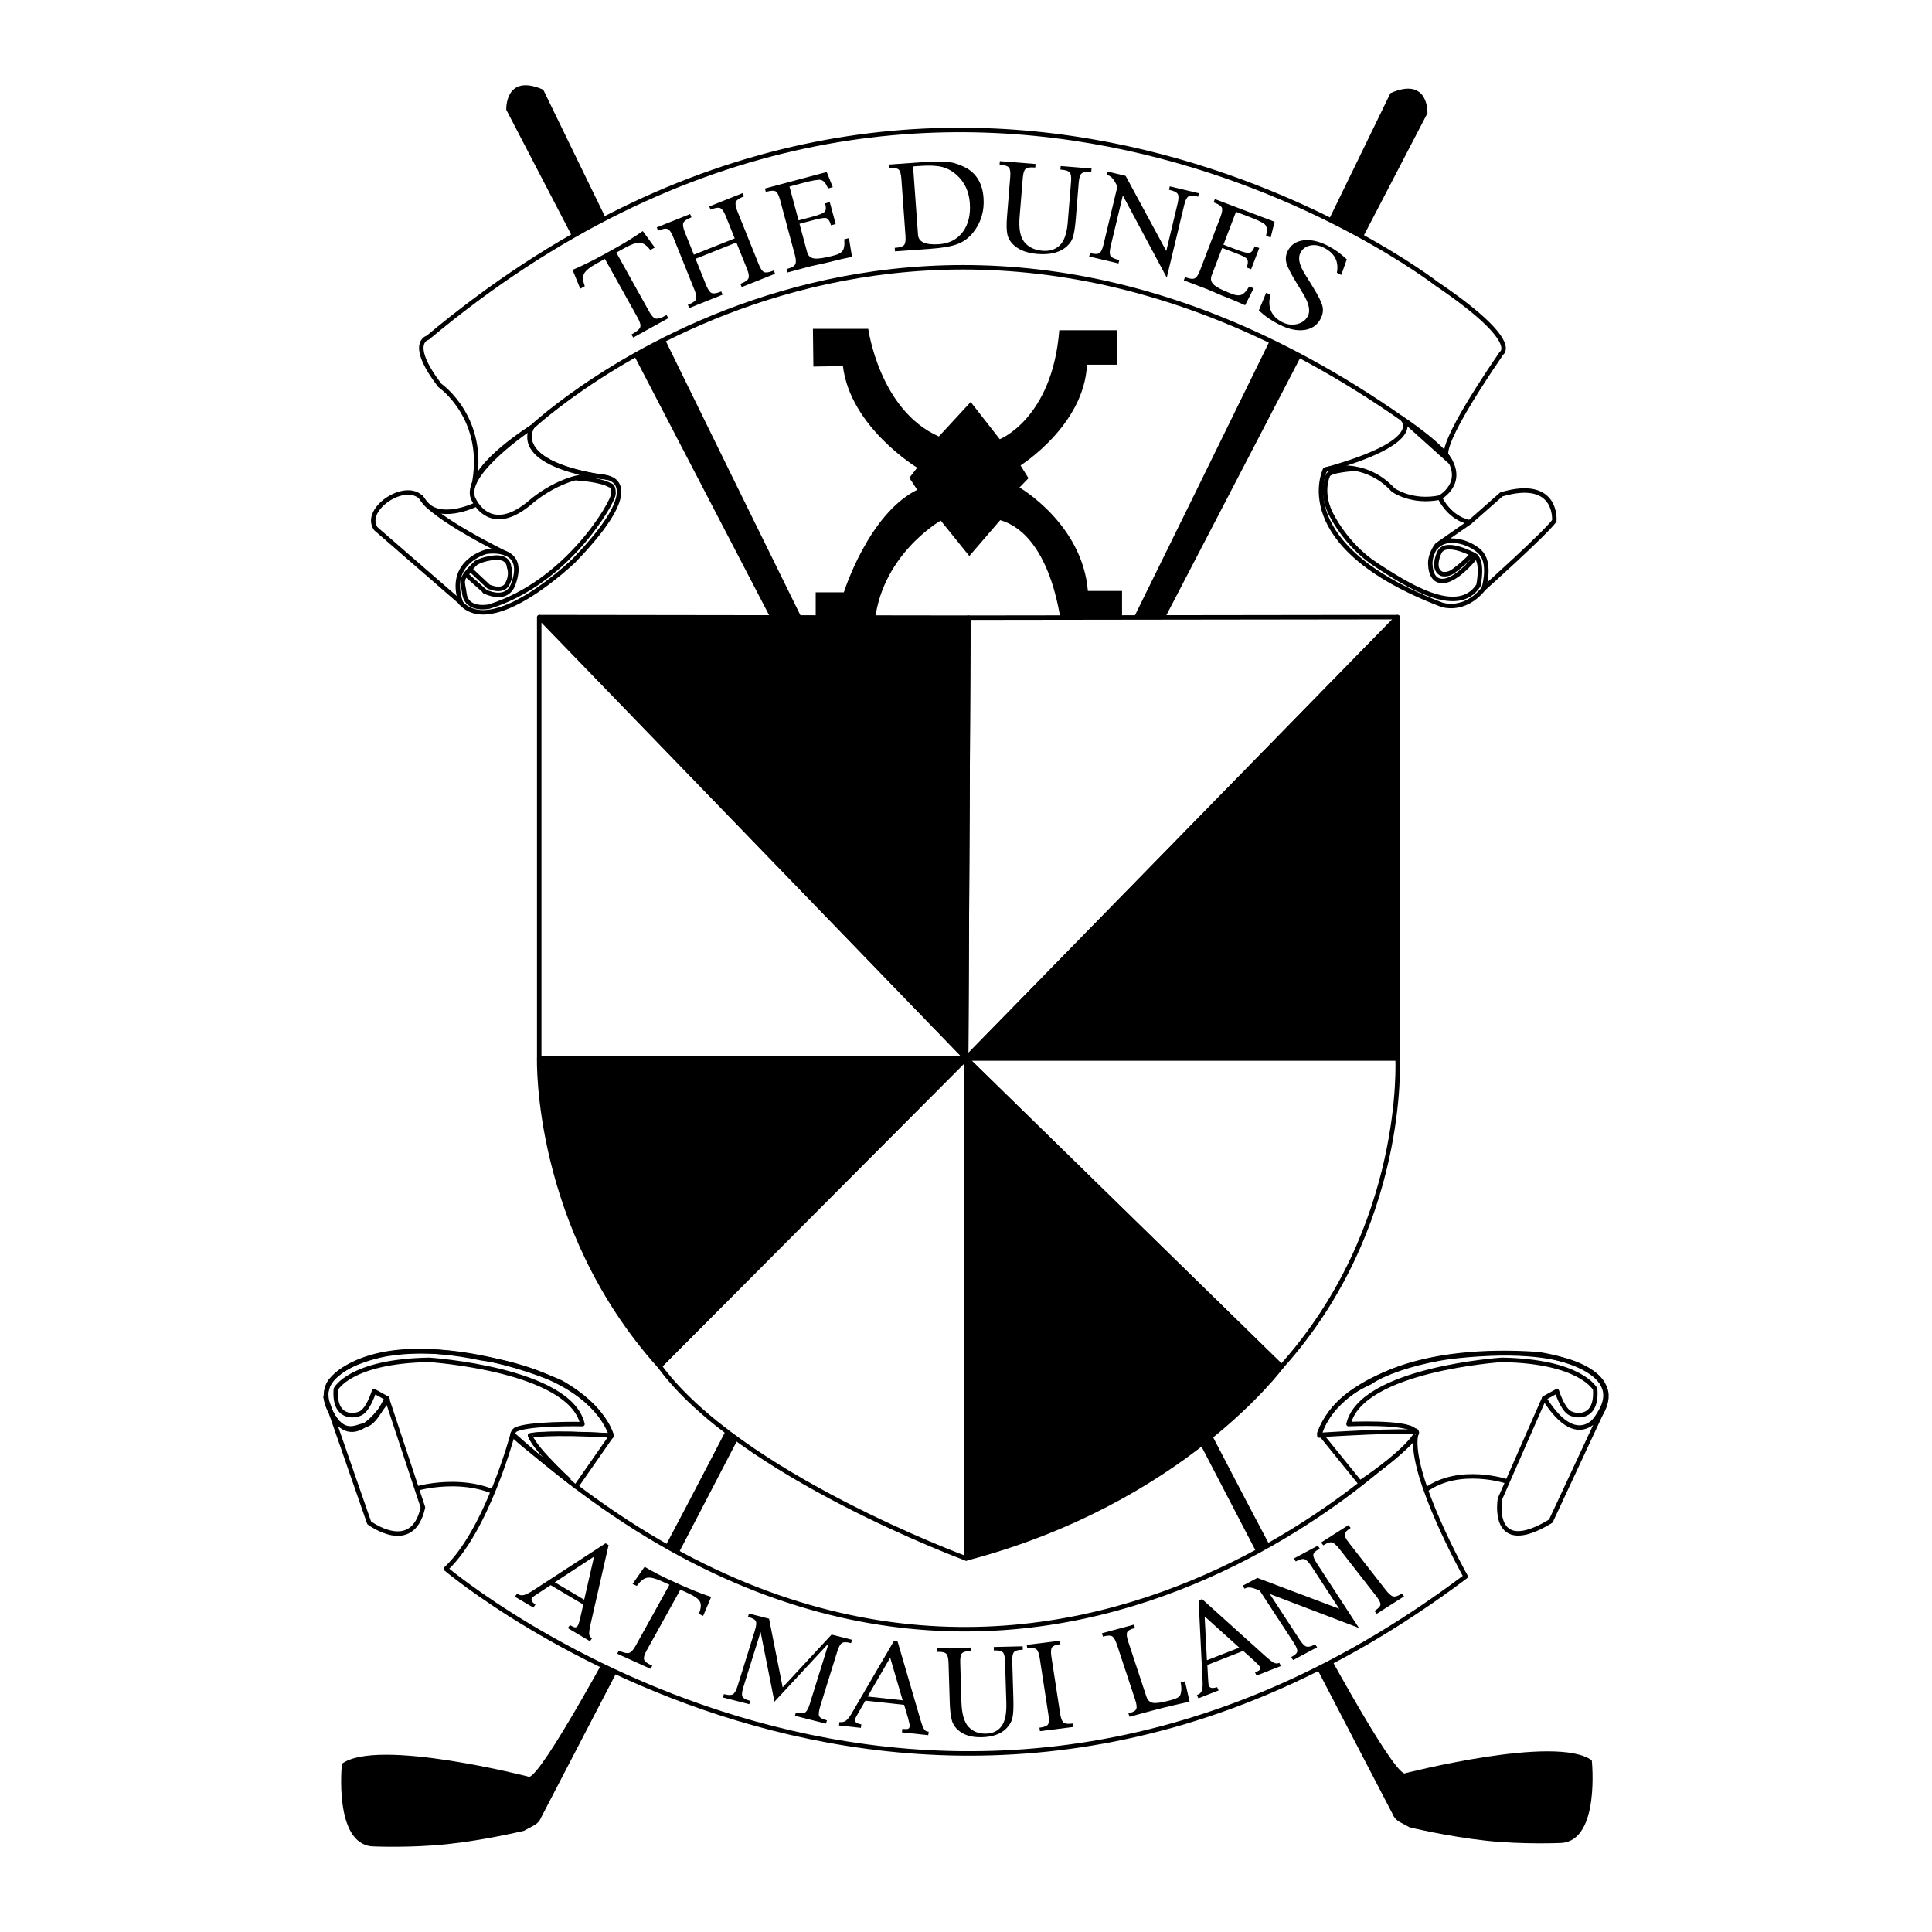 <?xml version="1.0" encoding="utf-8"?>
<!-- Generator: Adobe Illustrator 13.0.0, SVG Export Plug-In . SVG Version: 6.00 Build 14948)  -->
<!DOCTYPE svg PUBLIC "-//W3C//DTD SVG 1.0//EN" "http://www.w3.org/TR/2001/REC-SVG-20010904/DTD/svg10.dtd">
<svg version="1.0" id="Layer_1" xmlns="http://www.w3.org/2000/svg" xmlns:xlink="http://www.w3.org/1999/xlink" x="0px" y="0px"
	 width="192.756px" height="192.756px" viewBox="0 0 192.756 192.756" enable-background="new 0 0 192.756 192.756"
	 xml:space="preserve">
<g>
	<polygon fill-rule="evenodd" clip-rule="evenodd" fill="#FFFFFF" points="0,0 192.756,0 192.756,192.756 0,192.756 0,0 	"/>
	<path fill-rule="evenodd" clip-rule="evenodd" d="M148.268,183.647c-3.824-0.413-7.625-1.331-7.625-1.331s-0.462-0.254-0.961-0.516
		c-0.583-0.306-0.724-0.78-0.724-0.78L50.511,10.95c0,0-0.158-3.697,3.691-2c0,0,80.407,165.855,85.905,167.99
		c0,0,15.189-3.929,18.706-1.305c0,0,0.845,7.981-3.027,8.236C155.785,183.871,152.011,184.05,148.268,183.647L148.268,183.647z"/>
	<path fill-rule="evenodd" clip-rule="evenodd" d="M44.662,183.987c3.822-0.409,7.62-1.33,7.62-1.33s0.467-0.254,0.964-0.519
		c0.583-0.307,0.726-0.777,0.726-0.777l88.444-170.071c0,0,0.16-3.698-3.692-2c0,0-80.403,165.854-85.903,167.99
		c0,0-15.188-3.931-18.707-1.306c0,0-0.844,7.979,3.03,8.238C37.143,184.213,40.918,184.391,44.662,183.987L44.662,183.987z"/>
	<path fill-rule="evenodd" clip-rule="evenodd" d="M81.105,32.812h5.522c0,0,1.106,8.12,7.044,10.735l3.175-3.44l2.901,3.714
		c0,0,5.248-2.064,5.937-10.871h5.801v3.44h-3.038c-0.275,6.054-6.629,10.046-6.629,10.046l0.794,1.271l-0.896,0.93
		c-0.001,0,6.272,3.624,6.823,10.32h3.408v3.717h-6.031c-0.001,0-0.783-9.219-6.123-10.78l-3.083,3.579l-2.854-3.533
		c0,0-6.213,3.533-6.628,10.689h-5.846v-3.532h2.809c0,0,2.438-7.799,7.318-10.231l-0.783-1.193l0.783-1.009
		c0,0-6.675-4.037-7.41-10.139l-2.947,0.048L81.105,32.812L81.105,32.812z"/>
	
		<polygon fill-rule="evenodd" clip-rule="evenodd" fill="#FFFFFF" stroke="#000000" stroke-width="0.447" stroke-linecap="round" stroke-linejoin="round" stroke-miterlimit="2.613" points="
		53.798,105.594 96.39,105.594 53.798,61.569 53.798,105.594 	"/>
	
		<polygon fill-rule="evenodd" clip-rule="evenodd" fill="#FFFFFF" stroke="#000000" stroke-width="0.447" stroke-linecap="round" stroke-linejoin="round" stroke-miterlimit="2.613" points="
		139.436,61.569 96.39,105.594 96.615,61.625 139.436,61.569 	"/>
	
		<path fill-rule="evenodd" clip-rule="evenodd" fill="#FFFFFF" stroke="#000000" stroke-width="0.447" stroke-linecap="round" stroke-linejoin="round" stroke-miterlimit="2.613" d="
		M96.39,105.594v49.893c0,0-22.655-8.353-30.585-19.188L96.39,105.594L96.39,105.594z"/>
	
		<polygon fill-rule="evenodd" clip-rule="evenodd" stroke="#000000" stroke-width="0.447" stroke-linecap="round" stroke-linejoin="round" stroke-miterlimit="2.613" points="
		96.615,61.625 96.39,105.594 53.855,61.569 96.615,61.625 	"/>
	
		<path fill-rule="evenodd" clip-rule="evenodd" stroke="#000000" stroke-width="0.447" stroke-linecap="round" stroke-linejoin="round" stroke-miterlimit="2.613" d="
		M53.798,105.594c0,0-0.502,16.767,12.006,30.704l30.585-30.704H53.798L53.798,105.594z"/>
	
		<path fill-rule="evenodd" clip-rule="evenodd" fill="#FFFFFF" stroke="#000000" stroke-width="0.447" stroke-linecap="round" stroke-linejoin="round" stroke-miterlimit="2.613" d="
		M139.436,105.594c0,0,0.928,16.813-11.582,30.751L96.39,105.594H139.436L139.436,105.594z"/>
	
		<polygon fill-rule="evenodd" clip-rule="evenodd" stroke="#000000" stroke-width="0.447" stroke-linecap="round" stroke-linejoin="round" stroke-miterlimit="2.613" points="
		139.436,61.569 139.436,105.594 96.39,105.594 139.436,61.569 	"/>
	
		<path fill-rule="evenodd" clip-rule="evenodd" stroke="#000000" stroke-width="0.447" stroke-linecap="round" stroke-linejoin="round" stroke-miterlimit="2.613" d="
		M96.39,105.594l31.464,30.751c0,0-9.939,13.5-31.464,19.142V105.594L96.39,105.594z"/>
	
		<path fill-rule="evenodd" clip-rule="evenodd" fill="#FFFFFF" stroke="#000000" stroke-width="0.447" stroke-linecap="round" stroke-linejoin="round" stroke-miterlimit="2.613" d="
		M51.571,150.312c-3.882-3.566-9.932-1.814-9.932-1.814l-7.959-6.552c0,0-1.901-2.289-0.774-4.071c0,0,3.201-4.877,15.145-2.354
		c0,0,10.637,1.271,12.961,7.761L51.571,150.312L51.571,150.312z"/>
	
		<path fill-rule="evenodd" clip-rule="evenodd" fill="#FFFFFF" stroke="#000000" stroke-width="0.447" stroke-linecap="round" stroke-linejoin="round" stroke-miterlimit="2.613" d="
		M142.202,148.68c3.39-2.486,8.201-0.865,8.201-0.865l8.733-5.975c0,0,1.828-1.94,0.849-3.646c0,0-1.521-4.301-14.745-2.885
		c0,0-11.179,1.018-13.621,7.719L142.202,148.68L142.202,148.68z"/>
	
		<path fill-rule="evenodd" clip-rule="evenodd" fill="#FFFFFF" stroke="#000000" stroke-width="0.447" stroke-linecap="round" stroke-linejoin="round" stroke-miterlimit="2.613" d="
		M38.592,139.5l3.605,10.895c-1.051,4.782-5.366,1.531-5.366,1.531l-4.349-12.523c0,0,1.62,7.123,6.199,0.254L38.592,139.5
		L38.592,139.5z"/>
	
		<path fill-rule="evenodd" clip-rule="evenodd" fill="#FFFFFF" stroke="#000000" stroke-width="0.447" stroke-linecap="round" stroke-linejoin="round" stroke-miterlimit="2.613" d="
		M51.15,143.092c0,0-2.564,9.604-6.659,13.429c0,0,48.361,40.93,101.735,0.767c0,0-5.612-10.042-4.978-14.059
		C141.249,143.229,99.919,186.787,51.15,143.092L51.15,143.092z"/>
	
		<path fill="none" stroke="#000000" stroke-width="0.447" stroke-linecap="round" stroke-linejoin="round" stroke-miterlimit="2.613" d="
		M139.766,143.229c0,0-0.509-0.389-8.135-0.006c0,0,0.695-3.393,5.066-5.302c0,0,4.793-3.632,16.73-2.819
		c0,0,8.685,1.146,6.355,5.547c-1.252,2.362-2.236,1.935-3.056,1.665c-0.703-0.231-1.195,0.105-2.664-2.813l1.27-0.702
		c0,0,0.5,1.646,1.219,2.136c0.617,0.419,2.829,0.714,2.597-2.343c0,0-1.413-2.788-9.32-2.918c0,0-14.014,0.925-15.284,6.409
		c0,0,5.715-0.267,6.561,0.627c0,0,2.017-0.109-5.424,5.217C135.681,147.926,139.062,145.316,139.766,143.229 M52.887,143.229
		c0,0,0.513-0.389,8.138-0.006c0,0-0.654-2.824-5.065-5.302c0,0-9.013-4.181-17.326-2.832c0,0-7.862,1.246-5.761,5.56
		c1.121,2.302,2.236,1.935,3.052,1.665c0.705-0.231,1.196,0.105,2.666-2.813l-1.271-0.702c0,0-0.499,1.646-1.218,2.136
		c-0.616,0.419-2.831,0.714-2.594-2.343c0,0,1.413-2.788,9.318-2.918c0,0,14.015,0.925,15.286,6.409c0,0-5.513-0.105-6.702,0.575
		c-0.079,0.044-0.288,0.327-0.261,0.435c0.058,0.232,1.003,1.023,5.823,4.834C56.974,147.926,53.694,144.9,52.887,143.229
		L52.887,143.229z"/>
	
		<path fill-rule="evenodd" clip-rule="evenodd" fill="#FFFFFF" stroke="#000000" stroke-width="0.447" stroke-linecap="round" stroke-linejoin="round" stroke-miterlimit="2.613" d="
		M135.681,147.926l-3.864-4.769c0,0,8.847-0.567,9.532-0.217C141.349,142.94,140.714,144.525,135.681,147.926L135.681,147.926z"/>
	
		<path fill-rule="evenodd" clip-rule="evenodd" fill="#FFFFFF" stroke="#000000" stroke-width="0.447" stroke-linecap="round" stroke-linejoin="round" stroke-miterlimit="2.613" d="
		M61.025,143.223l-3.556,5.103c-0.001,0-4.037-3.593-4.582-5.097C52.887,143.229,54.672,142.836,61.025,143.223L61.025,143.223z"/>
	
		<path fill-rule="evenodd" clip-rule="evenodd" fill="#FFFFFF" stroke="#000000" stroke-width="0.447" stroke-linecap="round" stroke-linejoin="round" stroke-miterlimit="2.613" d="
		M154.063,139.5l-4.411,10.038c0,0-1.031,5.936,5.071,2.224l5.193-11.135C159.917,140.627,157.728,145.352,154.063,139.5
		L154.063,139.5z"/>
	
		<path fill-rule="evenodd" clip-rule="evenodd" fill="#FFFFFF" stroke="#000000" stroke-width="0.447" stroke-linecap="round" stroke-linejoin="round" stroke-miterlimit="2.613" d="
		M53.059,42.625c0,0-2.271,3.589,7.371,5c0,0,4.552,0.311-3.167,8.302c0,0-8.262,7.993-11.397,4.086l-8.374-7.268
		c-1.398-2.024,3.355-5.067,4.756-2.816c1.403,2.25,5.161,0.445,5.161,0.445L53.059,42.625L53.059,42.625z"/>
	
		<path fill-rule="evenodd" clip-rule="evenodd" fill="#FFFFFF" stroke="#000000" stroke-width="0.447" stroke-linecap="round" stroke-linejoin="round" stroke-miterlimit="2.613" d="
		M47.226,48.619c1.49-6.837-3.347-10.169-3.347-10.169c-3.256-4.266-1.212-4.75-1.212-4.75c51.75-43.261,100.646-5.4,100.646-5.4
		c8.521,5.775,6.489,6.942,6.489,6.942c-6.909,10.099-5.395,10.31-5.395,10.31c1.88,2.654-0.764,4.092-0.764,4.092
		c1.173,2.254,3,2.453,3,2.453l3.148-2.773c5.67-1.676,5.281,2.644,5.281,2.644c-1.003,1.343-7.046,6.755-7.046,6.755
		c-1.979,2.449-4.221,1.594-4.221,1.594c-15.36-5.897-11.602-13.45-11.602-13.45c10.438-2.884,7.671-5.114,7.671-5.114
		c-49.302-34.448-86.817,0.874-86.817,0.874L47.226,48.619L47.226,48.619z"/>
	
		<path fill="none" stroke="#000000" stroke-width="0.447" stroke-linecap="round" stroke-linejoin="round" stroke-miterlimit="2.613" d="
		M45.996,60.159c-1.456-4.099,2.511-5.108,2.511-5.108s4.157-0.717,2.696,3.255c-0.234,0.633-0.935,1.555-2.853,0.706"/>
	
		<path fill-rule="evenodd" clip-rule="evenodd" fill="#FFFFFF" stroke="#000000" stroke-width="0.447" stroke-linecap="round" stroke-linejoin="round" stroke-miterlimit="2.613" d="
		M53.059,42.625c0,0-5.772,3.551-5.855,6.237L53.059,42.625L53.059,42.625z"/>
	
		<path fill-rule="evenodd" clip-rule="evenodd" fill="#FFFFFF" stroke="#000000" stroke-width="0.447" stroke-linecap="round" stroke-linejoin="round" stroke-miterlimit="2.613" d="
		M139.876,41.751c0,0,4.259,2.813,4.872,4.378L139.876,41.751L139.876,41.751z"/>
	
		<path fill="none" stroke="#000000" stroke-width="0.447" stroke-linecap="round" stroke-linejoin="round" stroke-miterlimit="2.613" d="
		M146.644,52.095l-3.26,2.27c-0.001,0-0.717,0.851-0.684,1.905c0.074,2.307,1.946,2.451,4.584-0.764 M132.205,46.865
		c0,0,3.856-1.194,6.791,2.017c0,0,1.846,1.334,4.647,0.76 M147.271,55.5l-0.368-0.213c-0.679,0.745-1.219,1.186-1.896,1.692
		c-0.605,0.453-1.16,0.274-1.16,0.274c-0.888-0.41-0.477-1.634-0.238-2.144c0.617-1.315,3.483,0.271,3.483,0.271
		c0.955,0.546,0.41,3.03,0.41,3.03c-2.085,3.233-7.24-0.135-10.177-2.042c-3.168-2.055-4.609-5.241-4.609-5.241
		c-0.992-2.11-0.238-3.675-0.238-3.675c0.102-0.544,2.729-0.681,2.729-0.681 M143.26,54.607c1.248-1.406,3.832-0.303,4.563,0.642
		c0.921,1.191,0.204,3.472,0.204,3.472 M50.559,55.264c0,0-7.547-3.652-8.55-5.654 M57.588,47.72c0,0,2.317,0.13,3.247,0.688
		c0,0,0.361-0.033,0.374,0.705c0.001,0.046,0,0.095-0.001,0.147c-0.039,0.89-4.603,8.842-12.408,11.258c0,0-2.291,0.504-2.477-1.379
		c-0.106-1.08-0.656-1.249,1.199-3.001c0,0,0.585-0.318,1.305-0.424c0,0,1.859-0.506,1.972,0.901c0,0,0.319,0.717-0.188,1.646
		c0,0-0.32,0.902-1.864,0.266l-1.838-1.726l-0.4,0.53l1.945,1.726"/>
	
		<path fill-rule="evenodd" clip-rule="evenodd" fill="#FFFFFF" stroke="#000000" stroke-width="0.447" stroke-linecap="round" stroke-linejoin="round" stroke-miterlimit="2.613" d="
		M53.059,42.625c0,0-6.781,4.495-5.889,7.015c0,0,1.577,4.146,5.917,0.33c0,0,3.846-3.325,7.503-2.316
		C60.591,47.654,51.252,46.645,53.059,42.625L53.059,42.625z"/>
	<path fill-rule="evenodd" clip-rule="evenodd" d="M60.352,25.832l-0.858,0.474c-0.644,0.355-1.044,0.679-1.205,0.97
		c-0.16,0.29-0.153,0.681,0.02,1.173l0.037,0.104l-0.454,0.251l-0.767-1.877c0.991-0.424,1.996-0.918,3.016-1.48l1.136-0.628
		c1.018-0.562,1.969-1.151,2.856-1.765l1.193,1.642l-0.442,0.243l-0.074-0.083c-0.327-0.407-0.655-0.62-0.989-0.639
		c-0.333-0.017-0.823,0.152-1.47,0.508l-0.859,0.476l3.286,5.904c0.227,0.408,0.444,0.635,0.653,0.68
		c0.207,0.045,0.539-0.057,0.992-0.308l0.082-0.045l0.173,0.312l-3.504,1.938l-0.172-0.312l0.081-0.047
		c0.458-0.251,0.721-0.478,0.792-0.676c0.068-0.199-0.009-0.502-0.236-0.91L60.352,25.832L60.352,25.832z"/>
	<path fill-rule="evenodd" clip-rule="evenodd" d="M69.394,25.819l1.062,2.64c0.174,0.431,0.351,0.689,0.533,0.771
		c0.181,0.083,0.477,0.044,0.884-0.118l0.088-0.035l0.131,0.326l-3.333,1.332l-0.131-0.328l0.094-0.036
		c0.406-0.163,0.646-0.335,0.719-0.519c0.073-0.183,0.021-0.493-0.153-0.926l-2.128-5.294c-0.175-0.433-0.352-0.691-0.531-0.775
		c-0.181-0.084-0.474-0.043-0.882,0.12l-0.093,0.037l-0.131-0.326l3.333-1.332l0.131,0.327l-0.086,0.034
		c-0.408,0.163-0.648,0.338-0.723,0.522c-0.075,0.183-0.024,0.493,0.149,0.925l0.902,2.244l4.073-1.626L72.4,21.538
		c-0.174-0.432-0.352-0.69-0.535-0.772c-0.18-0.082-0.475-0.043-0.884,0.12l-0.086,0.035l-0.131-0.326l3.333-1.331l0.131,0.326
		l-0.094,0.038c-0.407,0.162-0.647,0.334-0.72,0.518c-0.072,0.184-0.021,0.494,0.154,0.927l2.128,5.293
		c0.173,0.435,0.352,0.693,0.531,0.776c0.178,0.082,0.472,0.042,0.881-0.12l0.092-0.038l0.131,0.327L74,28.643l-0.131-0.329
		l0.087-0.034c0.408-0.162,0.649-0.335,0.723-0.522c0.072-0.187,0.023-0.495-0.15-0.926l-1.061-2.64L69.394,25.819L69.394,25.819z"
		/>
	<path fill-rule="evenodd" clip-rule="evenodd" d="M79.767,22.329l0.766,2.846c0.096,0.359,0.332,0.563,0.708,0.612
		c0.377,0.049,0.991-0.04,1.844-0.267l0.254-0.068c0.372-0.099,0.624-0.258,0.756-0.474c0.133-0.218,0.18-0.549,0.142-0.996
		l-0.01-0.106l0.472-0.126l0.307,1.881c-0.779,0.157-1.353,0.285-1.725,0.384c-0.397,0.105-0.868,0.215-1.414,0.332
		c-0.534,0.113-0.854,0.183-0.962,0.212l-2.335,0.624l-0.093-0.341l0.11-0.029c0.403-0.108,0.653-0.252,0.751-0.436
		c0.097-0.182,0.089-0.486-0.027-0.914l-1.488-5.536c-0.122-0.453-0.265-0.729-0.427-0.829c-0.163-0.099-0.455-0.093-0.879,0.022
		l-0.109,0.029l-0.092-0.341l6.167-1.648l0.605,1.513l-0.471,0.125l-0.048-0.107c-0.203-0.451-0.431-0.698-0.687-0.744
		c-0.255-0.045-0.862,0.061-1.822,0.317l-1.294,0.346l0.908,3.378l1.411-0.376c0.634-0.169,1.026-0.327,1.177-0.473
		c0.149-0.145,0.176-0.397,0.08-0.755l-0.023-0.09l0.469-0.126l0.588,2.186l-0.469,0.125l-0.024-0.083
		c-0.083-0.313-0.218-0.519-0.402-0.62c-0.148-0.076-0.582-0.016-1.305,0.177L79.767,22.329L79.767,22.329z"/>
	<path fill-rule="evenodd" clip-rule="evenodd" d="M91.748,16.557c0.95-0.069,1.692-0.037,2.224,0.094
		c0.532,0.131,1.03,0.404,1.49,0.817c0.782,0.71,1.214,1.641,1.298,2.792c0.084,1.177-0.15,2.136-0.704,2.879
		c-0.554,0.742-1.336,1.149-2.349,1.224c-1.36,0.097-2.065-0.214-2.116-0.933l-0.493-6.828L91.748,16.557L91.748,16.557
		L91.748,16.557z M92.846,24.822c1.183-0.083,2.076-0.24,2.681-0.47c0.605-0.231,1.12-0.606,1.544-1.131
		c0.798-0.996,1.151-2.154,1.057-3.473c-0.1-1.372-0.652-2.356-1.657-2.955c-0.599-0.323-1.151-0.523-1.661-0.606
		c-0.508-0.081-1.374-0.088-2.588-0.022l-3.554,0.255l0.026,0.354l0.123-0.009c0.422-0.03,0.705,0.021,0.845,0.152
		c0.144,0.131,0.231,0.43,0.266,0.896l0.411,5.706c0.035,0.462-0.01,0.769-0.133,0.921c-0.121,0.153-0.393,0.242-0.814,0.275
		l-0.125,0.007l0.026,0.355L92.846,24.822L92.846,24.822z"/>
	<path fill-rule="evenodd" clip-rule="evenodd" d="M99.729,16.43l0.028-0.355l3.56,0.287l-0.028,0.355l-0.1-0.008
		c-0.431-0.034-0.721,0.014-0.868,0.145c-0.146,0.131-0.239,0.428-0.276,0.891l-0.318,3.88c-0.097,1.188,0.062,2.031,0.478,2.533
		c0.415,0.511,1.017,0.797,1.807,0.862c0.713,0.058,1.284-0.123,1.718-0.542c0.433-0.419,0.697-1.153,0.792-2.203l0.338-4.14
		c0.038-0.463-0.006-0.77-0.128-0.924c-0.122-0.153-0.405-0.246-0.842-0.282l-0.093-0.008l0.029-0.356l3.076,0.25l-0.03,0.355
		l-0.079-0.007c-0.439-0.036-0.732,0.012-0.883,0.144c-0.151,0.132-0.244,0.428-0.283,0.891l-0.299,3.686
		c-0.074,0.9-0.184,1.535-0.326,1.905c-0.143,0.37-0.408,0.696-0.797,0.979c-0.65,0.472-1.55,0.662-2.7,0.57
		c-0.976-0.081-1.737-0.351-2.277-0.812c-0.373-0.319-0.609-0.681-0.71-1.086c-0.1-0.404-0.115-1.044-0.041-1.917l0.314-3.878
		c0.037-0.462-0.005-0.771-0.131-0.925c-0.126-0.154-0.406-0.248-0.844-0.283L99.729,16.43L99.729,16.43z"/>
	<path fill-rule="evenodd" clip-rule="evenodd" d="M112.025,19.5l-1.218,5.083c-0.107,0.455-0.113,0.765-0.016,0.932
		c0.095,0.168,0.352,0.303,0.771,0.402l0.11,0.026l-0.082,0.34l-2.921-0.692l0.081-0.34l0.074,0.017
		c0.416,0.1,0.706,0.095,0.868-0.013c0.159-0.108,0.293-0.389,0.401-0.839l1.392-5.817l-0.136-0.252
		c-0.25-0.504-0.524-0.792-0.821-0.863l-0.108-0.026l0.081-0.341l1.804,0.429l4.054,7.496l1.134-4.749
		c0.107-0.451,0.112-0.761,0.016-0.932c-0.1-0.17-0.359-0.303-0.782-0.405l-0.097-0.023l0.082-0.34l2.904,0.689l-0.08,0.341
		l-0.11-0.026c-0.415-0.099-0.704-0.094-0.87,0.014c-0.162,0.107-0.299,0.388-0.406,0.838l-1.742,7.25L112.025,19.5L112.025,19.5z"
		/>
	<path fill-rule="evenodd" clip-rule="evenodd" d="M121.935,24.74l-1.05,2.746c-0.134,0.347-0.063,0.652,0.212,0.912
		c0.273,0.26,0.82,0.544,1.642,0.857l0.244,0.093c0.356,0.135,0.653,0.155,0.887,0.057c0.234-0.097,0.465-0.337,0.697-0.718
		l0.057-0.098l0.454,0.174l-0.851,1.691c-0.719-0.324-1.26-0.554-1.619-0.69c-0.381-0.145-0.827-0.329-1.337-0.552
		c-0.498-0.219-0.801-0.348-0.905-0.387l-2.257-0.857l0.125-0.327l0.104,0.041c0.388,0.147,0.675,0.177,0.86,0.086
		c0.188-0.09,0.358-0.345,0.519-0.766l2.046-5.349c0.167-0.442,0.218-0.751,0.145-0.927s-0.312-0.341-0.72-0.496l-0.104-0.041
		l0.124-0.327l5.961,2.264l-0.396,1.571l-0.457-0.172l0.024-0.116c0.1-0.481,0.06-0.813-0.12-0.999
		c-0.18-0.185-0.731-0.452-1.657-0.803l-1.247-0.475l-1.252,3.28l1.339,0.508c0.613,0.234,1.025,0.335,1.232,0.306
		c0.209-0.03,0.379-0.22,0.513-0.566l0.034-0.088l0.454,0.173l-0.809,2.116l-0.454-0.173l0.029-0.08
		c0.117-0.304,0.131-0.551,0.039-0.739c-0.076-0.147-0.465-0.355-1.166-0.62L121.935,24.74L121.935,24.74z"/>
	<path fill-rule="evenodd" clip-rule="evenodd" d="M125.595,30.974l0.731-1.767l0.434,0.216l-0.021,0.086
		c-0.152,0.575-0.124,1.092,0.086,1.549c0.208,0.458,0.584,0.822,1.121,1.09c0.488,0.245,0.982,0.305,1.48,0.182
		c0.502-0.125,0.856-0.395,1.066-0.812c0.268-0.531,0.093-1.296-0.53-2.299l-0.585-0.959c-0.57-0.928-0.914-1.598-1.027-2.01
		c-0.113-0.412-0.068-0.821,0.137-1.228c0.303-0.597,0.814-0.945,1.538-1.042c0.723-0.098,1.525,0.074,2.408,0.515
		c0.688,0.345,1.333,0.805,1.937,1.38l-0.551,1.555l-0.434-0.218l0.014-0.097c0.171-1.077-0.273-1.881-1.334-2.412
		c-0.476-0.237-0.932-0.306-1.372-0.204c-0.441,0.099-0.762,0.347-0.959,0.741c-0.249,0.494-0.109,1.173,0.418,2.039L131,28.651
		c0.529,0.859,0.843,1.491,0.941,1.893c0.098,0.402,0.043,0.814-0.17,1.233c-0.328,0.652-0.865,1.034-1.613,1.144
		c-0.749,0.11-1.587-0.067-2.519-0.533C126.861,31.999,126.182,31.528,125.595,30.974L125.595,30.974z"/>
	<path fill-rule="evenodd" clip-rule="evenodd" d="M59.271,155.299l-0.987,4.306l-2.935-1.74L59.271,155.299L59.271,155.299
		L59.271,155.299z M58.193,160.081l-0.297,1.32c-0.107,0.444-0.191,0.714-0.255,0.802c-0.079,0.107-0.166,0.159-0.26,0.157
		c-0.095-0.003-0.238-0.062-0.431-0.177l-0.084-0.05l-0.216,0.3l2.208,1.31l0.216-0.299l-0.061-0.036
		c-0.142-0.085-0.219-0.218-0.231-0.399c-0.011-0.181,0.037-0.511,0.146-0.993l1.79-7.863l-0.301-0.18l-7.177,4.667
		c-0.416,0.275-0.736,0.438-0.958,0.493c-0.221,0.059-0.429,0.027-0.621-0.087l-0.073-0.044l-0.217,0.299l1.835,1.088l0.217-0.298
		l-0.07-0.056c-0.312-0.224-0.399-0.431-0.264-0.617c0.06-0.081,0.264-0.232,0.615-0.456l1.233-0.812L58.193,160.081L58.193,160.081
		z"/>
	<path fill-rule="evenodd" clip-rule="evenodd" d="M66.792,158.111l-0.814-0.369c-0.61-0.275-1.076-0.388-1.399-0.335
		c-0.321,0.052-0.646,0.295-0.973,0.724l-0.072,0.093l-0.422-0.192l1.198-1.714c0.838,0.498,1.739,0.964,2.704,1.4l1.079,0.489
		c0.964,0.435,1.918,0.807,2.862,1.115l-0.802,1.894l-0.423-0.191l0.033-0.108c0.186-0.495,0.206-0.872,0.059-1.139
		c-0.146-0.264-0.524-0.533-1.131-0.808l-0.813-0.368l-3.36,6.062c-0.234,0.42-0.319,0.726-0.259,0.913
		c0.061,0.188,0.311,0.38,0.747,0.577l0.073,0.033l-0.172,0.313l-3.336-1.511l0.173-0.311l0.077,0.036
		c0.438,0.197,0.758,0.262,0.959,0.191c0.202-0.069,0.417-0.313,0.652-0.734L66.792,158.111L66.792,158.111z"/>
	<path fill-rule="evenodd" clip-rule="evenodd" d="M75.883,162.818l-1.721,5.522c-0.138,0.446-0.169,0.754-0.091,0.925
		c0.077,0.171,0.314,0.307,0.707,0.406l0.079,0.021l-0.104,0.334l-2.634-0.67l0.104-0.334l0.078,0.019
		c0.394,0.1,0.673,0.096,0.839-0.015c0.165-0.109,0.316-0.386,0.456-0.832l1.72-5.521c0.139-0.447,0.169-0.757,0.092-0.926
		c-0.079-0.169-0.314-0.303-0.708-0.405l-0.077-0.019l0.104-0.335l2.003,0.509l1.359,6.849l4.88-5.263l2.045,0.519l-0.105,0.335
		l-0.088-0.021c-0.385-0.1-0.659-0.095-0.825,0.014c-0.166,0.108-0.317,0.387-0.458,0.834l-1.654,5.306
		c-0.185,0.591-0.236,0.973-0.157,1.143c0.08,0.171,0.311,0.304,0.694,0.401l0.088,0.021l-0.104,0.336l-3.095-0.786l0.103-0.335
		l0.072,0.017c0.393,0.102,0.673,0.099,0.841-0.011c0.165-0.105,0.32-0.384,0.459-0.833l1.893-6.077l-5.411,5.835L75.883,162.818
		L75.883,162.818z"/>
	<path fill-rule="evenodd" clip-rule="evenodd" d="M88.815,165.387l1.244,4.254l-3.496-0.379L88.815,165.387L88.815,165.387
		L88.815,165.387z M90.207,170.094l0.386,1.308c0.124,0.447,0.179,0.725,0.165,0.832c-0.018,0.13-0.068,0.211-0.153,0.248
		c-0.088,0.036-0.246,0.042-0.477,0.016l-0.097-0.01l-0.047,0.347l2.626,0.286l0.047-0.348l-0.075-0.009
		c-0.169-0.017-0.302-0.106-0.402-0.267c-0.099-0.158-0.22-0.479-0.359-0.961l-2.267-7.758l-0.375-0.041l-4.123,7.065
		c-0.238,0.419-0.443,0.697-0.615,0.838c-0.171,0.142-0.371,0.2-0.6,0.176l-0.087-0.009l-0.047,0.346l2.181,0.237l0.047-0.347
		l-0.092-0.022c-0.389-0.075-0.569-0.226-0.539-0.452c0.012-0.097,0.122-0.319,0.326-0.666l0.709-1.229L90.207,170.094
		L90.207,170.094z"/>
	<path fill-rule="evenodd" clip-rule="evenodd" d="M93.517,164.807l-0.009-0.347l3.335-0.084l0.011,0.348l-0.094,0.003
		c-0.408,0.012-0.672,0.089-0.794,0.238c-0.123,0.147-0.178,0.455-0.163,0.922l0.117,3.905c0.036,1.197,0.271,2.026,0.707,2.494
		c0.436,0.471,1.019,0.697,1.752,0.679c0.664-0.018,1.173-0.259,1.527-0.724c0.354-0.465,0.521-1.227,0.497-2.285l-0.127-4.18
		c-0.012-0.468-0.086-0.771-0.215-0.914c-0.13-0.141-0.401-0.207-0.815-0.198l-0.09,0.004l-0.01-0.348l2.887-0.069l0.011,0.345
		l-0.077,0.003c-0.409,0.01-0.679,0.09-0.805,0.238c-0.127,0.146-0.184,0.456-0.17,0.921l0.112,3.717
		c0.026,0.909-0.005,1.555-0.099,1.938c-0.093,0.384-0.3,0.738-0.626,1.059c-0.552,0.541-1.36,0.825-2.428,0.852
		c-0.91,0.023-1.64-0.169-2.191-0.574c-0.375-0.279-0.629-0.617-0.764-1.011c-0.135-0.396-0.215-1.033-0.241-1.916l-0.119-3.907
		c-0.014-0.465-0.088-0.77-0.223-0.913c-0.135-0.142-0.407-0.208-0.814-0.197L93.517,164.807L93.517,164.807z"/>
	<path fill-rule="evenodd" clip-rule="evenodd" d="M107.068,172.302l-3.311,0.415l-0.053-0.348l0.093-0.012
		c0.404-0.051,0.657-0.155,0.762-0.313c0.101-0.159,0.117-0.469,0.045-0.934l-0.869-5.666c-0.071-0.461-0.18-0.756-0.326-0.886
		c-0.146-0.127-0.42-0.167-0.826-0.114l-0.092,0.012l-0.053-0.347l3.308-0.413l0.054,0.345l-0.086,0.011
		c-0.405,0.053-0.661,0.157-0.765,0.316c-0.103,0.159-0.121,0.469-0.049,0.932l0.87,5.665c0.069,0.459,0.181,0.754,0.327,0.884
		c0.148,0.129,0.426,0.168,0.83,0.117l0.087-0.012L107.068,172.302L107.068,172.302z"/>
	<path fill-rule="evenodd" clip-rule="evenodd" d="M117.796,167.86l0.43-0.116l0.459,2.037c-1.316,0.278-2.585,0.581-3.808,0.91
		l-2.185,0.59l-0.11-0.335l0.101-0.027c0.382-0.103,0.609-0.239,0.682-0.41c0.074-0.171,0.038-0.481-0.11-0.928l-1.815-5.487
		c-0.148-0.447-0.307-0.724-0.471-0.832c-0.165-0.105-0.438-0.107-0.821-0.006l-0.101,0.028l-0.11-0.334l3.189-0.86l0.111,0.335
		l-0.096,0.025c-0.385,0.104-0.615,0.241-0.689,0.412c-0.073,0.17-0.036,0.48,0.113,0.928l1.813,5.487
		c0.118,0.357,0.339,0.562,0.657,0.617c0.318,0.053,0.866-0.025,1.64-0.234l0.282-0.076c0.464-0.126,0.734-0.293,0.812-0.501
		c0.107-0.305,0.123-0.668,0.05-1.095L117.796,167.86L117.796,167.86z"/>
	<path fill-rule="evenodd" clip-rule="evenodd" d="M120.188,161.27l3.452,3.112l-3.224,1.262L120.188,161.27L120.188,161.27
		L120.188,161.27z M124.033,164.711l1.061,0.951c0.354,0.326,0.556,0.539,0.604,0.639c0.057,0.118,0.057,0.212,0.003,0.283
		c-0.054,0.068-0.187,0.147-0.399,0.229l-0.092,0.037l0.154,0.32l2.429-0.948l-0.154-0.323l-0.068,0.027
		c-0.158,0.062-0.324,0.047-0.497-0.046c-0.175-0.091-0.457-0.312-0.846-0.661l-6.295-5.676l-0.347,0.135l0.392,7.988
		c0.025,0.468,0.005,0.8-0.065,0.999c-0.068,0.199-0.209,0.34-0.423,0.424l-0.079,0.031l0.155,0.322l2.017-0.789l-0.156-0.322
		l-0.092,0.022c-0.377,0.112-0.615,0.064-0.716-0.144c-0.042-0.086-0.073-0.327-0.089-0.719l-0.074-1.377L124.033,164.711
		L124.033,164.711z"/>
	<path fill-rule="evenodd" clip-rule="evenodd" d="M126.687,159.032l2.961,4.534c0.263,0.402,0.489,0.639,0.679,0.706
		c0.188,0.067,0.453,0.01,0.797-0.173l0.09-0.048l0.196,0.299l-2.396,1.276l-0.195-0.299l0.06-0.031
		c0.343-0.183,0.526-0.366,0.55-0.544c0.021-0.182-0.1-0.473-0.361-0.879l-3.382-5.175l-0.254-0.109
		c-0.531-0.221-0.92-0.264-1.166-0.133l-0.092,0.049l-0.195-0.299l1.466-0.78l8.167,3.083l-2.764-4.236
		c-0.266-0.403-0.492-0.639-0.681-0.706c-0.188-0.069-0.457-0.01-0.809,0.176l-0.078,0.044l-0.197-0.299l2.397-1.276l0.193,0.298
		l-0.09,0.049c-0.344,0.184-0.527,0.366-0.553,0.549c-0.027,0.181,0.094,0.474,0.356,0.877l4.195,6.436L126.687,159.032
		L126.687,159.032z"/>
	<path fill-rule="evenodd" clip-rule="evenodd" d="M140.083,159.272l-2.728,1.735l-0.223-0.288l0.076-0.047
		c0.333-0.216,0.506-0.412,0.52-0.594c0.011-0.182-0.131-0.464-0.428-0.843l-3.665-4.699c-0.297-0.378-0.542-0.593-0.735-0.646
		c-0.194-0.052-0.459,0.028-0.793,0.241l-0.078,0.05l-0.223-0.287l2.728-1.734l0.223,0.285l-0.07,0.047
		c-0.337,0.214-0.51,0.41-0.523,0.596c-0.012,0.184,0.129,0.465,0.426,0.844l3.665,4.697c0.293,0.376,0.538,0.592,0.734,0.643
		c0.198,0.053,0.463-0.028,0.799-0.242l0.07-0.045L140.083,159.272L140.083,159.272z"/>
</g>
</svg>
